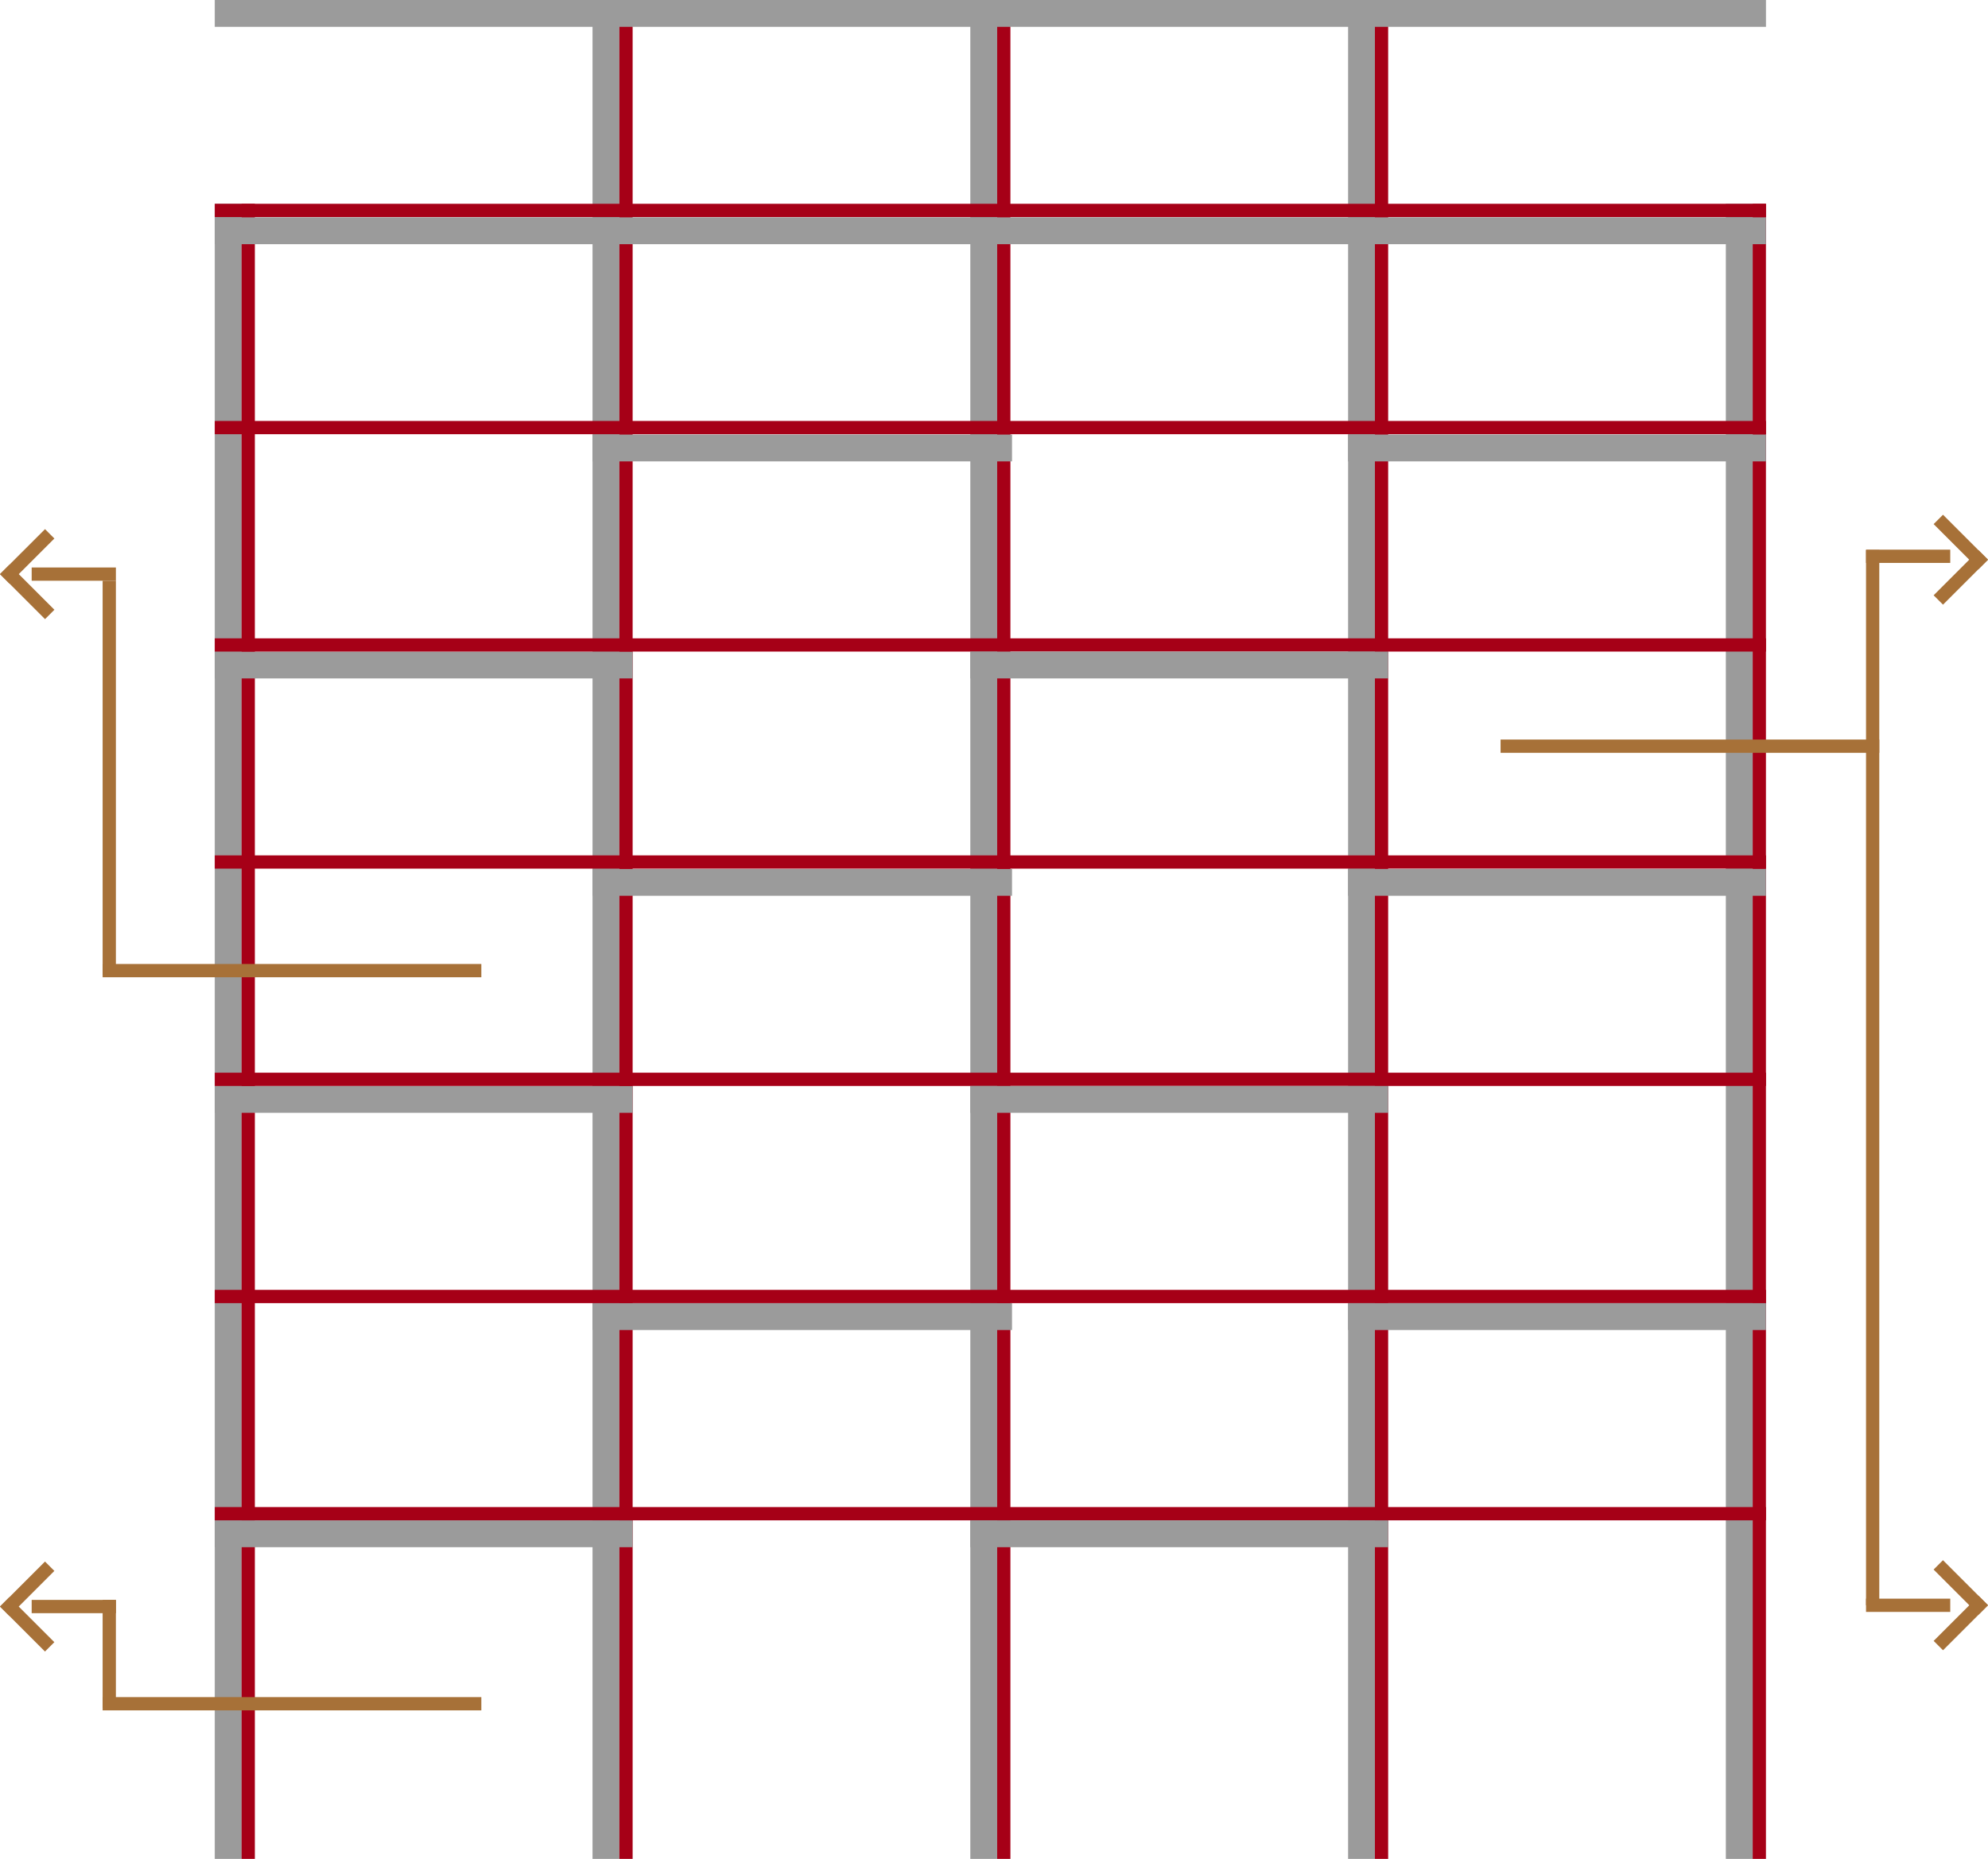 <svg xmlns="http://www.w3.org/2000/svg" viewBox="0 0 601.27 562.27"><defs><style>.cls-1{fill:#9b9b9b;}.cls-2{fill:#a60017;}.cls-3{fill:#a77138;}</style></defs><g id="Layer_2" data-name="Layer 2"><g id="Layer_1-2" data-name="Layer 1"><rect class="cls-1" x="64.96" y="61.64" width="8.12" height="500.64"/><rect class="cls-2" x="73.07" y="61.64" width="4.01" height="500.64"/><rect class="cls-1" x="179.21" width="8.12" height="562.27"/><polygon class="cls-2" points="187.33 0 187.33 562.27 191.34 562.27 191.34 39.24 191.34 0 187.33 0"/><rect class="cls-1" x="293.47" width="8.12" height="562.27"/><rect class="cls-2" x="301.59" width="4.01" height="562.27"/><rect class="cls-1" x="407.73" width="8.12" height="562.27"/><rect class="cls-2" x="415.84" width="4.01" height="562.27"/><rect class="cls-1" x="521.98" y="61.64" width="8.12" height="500.64"/><rect class="cls-2" x="530.1" y="61.64" width="4.01" height="500.64"/><rect class="cls-1" x="64.96" width="469.16" height="8.12"/><rect class="cls-1" x="179.21" y="394.18" width="126.87" height="8.12"/><rect class="cls-2" x="64.96" y="390.16" width="469.16" height="4.01"/><rect class="cls-1" x="407.73" y="394.18" width="126.39" height="8.12"/><rect class="cls-1" x="179.21" y="262.83" width="126.87" height="8.12"/><rect class="cls-2" x="64.96" y="258.73" width="469.16" height="4.01"/><rect class="cls-1" x="407.73" y="262.83" width="126.39" height="8.12"/><rect class="cls-1" x="179.21" y="131.44" width="126.87" height="8.12"/><rect class="cls-2" x="64.96" y="127.33" width="469.16" height="4.01"/><rect class="cls-1" x="407.73" y="131.44" width="126.39" height="8.12"/><rect class="cls-1" x="64.96" y="459.87" width="126.39" height="8.12"/><rect class="cls-2" x="64.96" y="455.86" width="469.16" height="4.01"/><rect class="cls-1" x="293.47" y="459.87" width="126.39" height="8.12"/><rect class="cls-1" x="64.96" y="328.48" width="126.39" height="8.12"/><rect class="cls-2" x="64.96" y="324.47" width="469.16" height="4.01"/><rect class="cls-1" x="293.47" y="328.48" width="126.39" height="8.12"/><rect class="cls-1" x="64.96" y="197.09" width="126.39" height="8.12"/><rect class="cls-2" x="64.96" y="193.08" width="469.16" height="4.01"/><rect class="cls-1" x="293.47" y="197.09" width="126.39" height="8.12"/><rect class="cls-1" x="64.96" y="65.74" width="469.16" height="8.12"/><rect class="cls-2" x="64.96" y="61.64" width="469.16" height="4.01"/><rect class="cls-3" x="591.04" y="154.29" width="4.01" height="19.24" transform="translate(57.8 467.36) rotate(-45)"/><rect class="cls-3" x="583.43" y="172.67" width="19.24" height="4.01" transform="translate(50.13 470.42) rotate(-44.99)"/><rect class="cls-3" x="591.04" y="470.55" width="4.01" height="19.25" transform="translate(-165.84 559.96) rotate(-45)"/><rect class="cls-3" x="583.43" y="488.94" width="19.25" height="4.01" transform="translate(-173.45 563.15) rotate(-45)"/><rect class="cls-3" x="-1.4" y="478.55" width="19.25" height="4.01" transform="translate(-337.4 146.57) rotate(-45)"/><rect class="cls-3" x="6.22" y="481.7" width="4.01" height="19.25" transform="translate(-345.02 149.73) rotate(-45)"/><rect class="cls-3" x="-1.4" y="166.27" width="19.25" height="4.01" transform="translate(-116.56 55.08) rotate(-44.99)"/><rect class="cls-3" x="6.22" y="169.42" width="4.01" height="19.25" transform="translate(-124.19 58.26) rotate(-45)"/><rect class="cls-3" x="453.85" y="223.7" width="114.54" height="4.01"/><rect class="cls-3" x="31.04" y="513.34" width="114.54" height="4.01"/><rect class="cls-3" x="31.04" y="291.59" width="114.54" height="4.01"/><rect class="cls-3" x="564.38" y="166.26" width="25.47" height="4.01"/><rect class="cls-3" x="564.38" y="483.56" width="25.47" height="4.01"/><rect class="cls-3" x="9.58" y="483.94" width="25.47" height="4.01"/><rect class="cls-3" x="9.58" y="171.65" width="25.47" height="4.01"/><rect class="cls-3" x="564.38" y="166.36" width="4.01" height="319.2"/><rect class="cls-3" x="31.04" y="483.94" width="4.01" height="32.72"/><rect class="cls-3" x="31.04" y="175.66" width="4.01" height="119.24"/></g></g></svg>